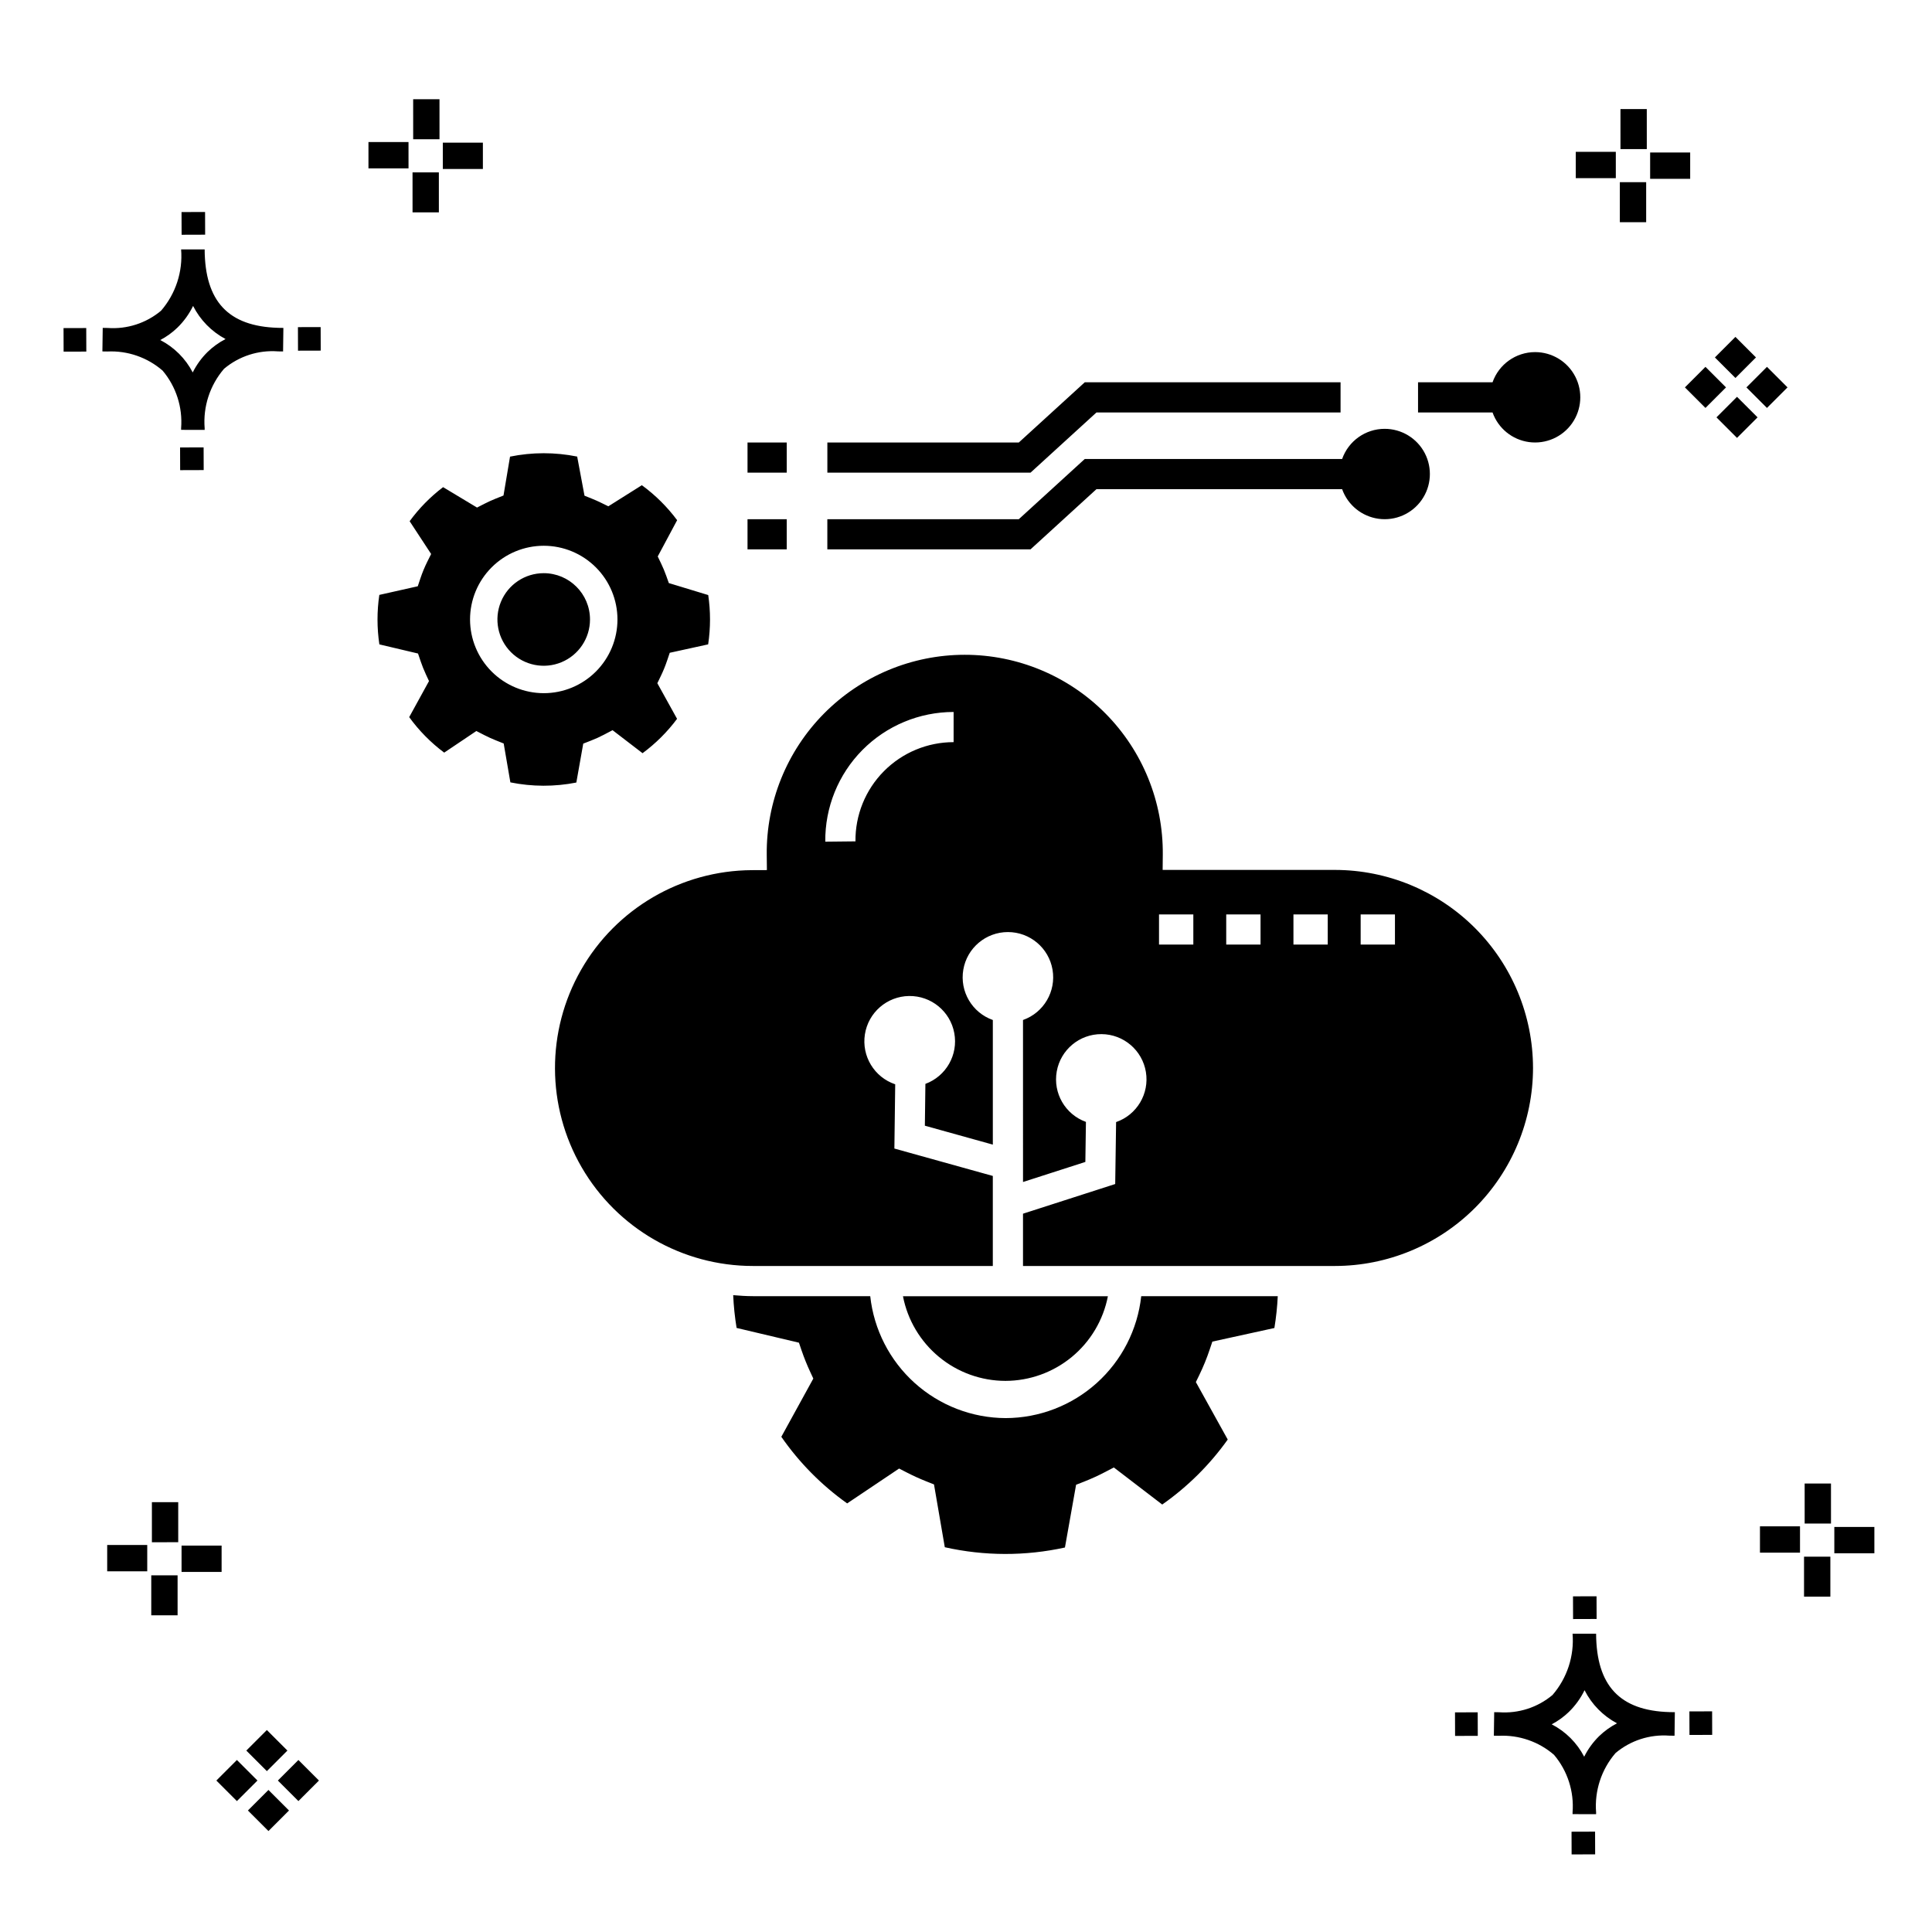 <?xml version="1.0" encoding="UTF-8"?>
<!-- Uploaded to: ICON Repo, www.svgrepo.com, Generator: ICON Repo Mixer Tools -->
<svg fill="#000000" width="800px" height="800px" version="1.1" viewBox="144 144 512 512" xmlns="http://www.w3.org/2000/svg">
 <g>
  <path d="m197.96 262.56 0.02 6.016-6.238 0.02-0.02-6.016zm19.738-31.68c0.434 0.023 0.93 0.008 1.402 0.02l-0.082 6.238c-0.449 0.008-0.93-0.004-1.387-0.02v-0.004c-5.172-0.379-10.285 1.277-14.254 4.617-3.746 4.352-5.598 10.023-5.141 15.75v0.449l-6.238-0.016v-0.445c0.434-5.535-1.328-11.02-4.914-15.262-4.047-3.504-9.285-5.316-14.633-5.055h-0.004c-0.434 0-0.867-0.008-1.312-0.02l0.09-6.238c0.441 0 0.879 0.008 1.309 0.02h-0.004c5.129 0.375 10.203-1.266 14.148-4.566 3.879-4.484 5.797-10.34 5.32-16.254l6.238 0.008c0.074 13.766 6.266 20.395 19.461 20.777zm-13.922 2.969h-0.004c-3.703-1.969-6.707-5.031-8.602-8.773-1.043 2.148-2.453 4.098-4.164 5.762-1.352 1.301-2.879 2.406-4.539 3.277 3.691 1.902 6.699 4.902 8.609 8.586 1.004-2.019 2.336-3.856 3.945-5.438 1.41-1.363 3.008-2.516 4.75-3.414zm-42.938-2.898 0.02 6.238 6.016-0.016-0.02-6.238zm68.137-0.273-6.019 0.016 0.02 6.238 6.019-0.016zm-30.609-24.484-0.02-6.016-6.238 0.02 0.02 6.016zm405.96 42.965 5.445 5.445-5.445 5.445-5.445-5.445zm7.941-7.941 5.445 5.445-5.445 5.445-5.445-5.445zm-16.301 0 5.445 5.445-5.445 5.445-5.445-5.445zm7.941-7.941 5.445 5.445-5.441 5.449-5.445-5.445zm-11.992-41.891h-10.613v-6.977h10.613zm-19.707-0.168h-10.613v-6.977h10.613zm8.043 11.668h-6.977v-10.602h6.977zm0.168-19.375h-6.977l-0.004-10.613h6.977zm-308.45 5.273h-10.617v-6.977h10.617zm-19.707-0.168h-10.617v-6.977h10.613zm8.043 11.664h-6.977l-0.004-10.598h6.977zm0.168-19.375h-6.977l-0.004-10.613h6.977zm300 448.52 0.02 6.016 6.238-0.02-0.02-6.016zm25.977-31.699c0.438 0.023 0.93 0.008 1.402 0.02l-0.082 6.238c-0.449 0.008-0.93-0.004-1.387-0.02-5.172-0.379-10.289 1.277-14.254 4.617-3.75 4.352-5.602 10.023-5.144 15.75v0.449l-6.238-0.016v-0.445c0.438-5.539-1.328-11.023-4.91-15.266-4.047-3.504-9.289-5.312-14.633-5.051h-0.004c-0.434 0-0.867-0.008-1.312-0.02l0.09-6.238c0.441 0 0.879 0.008 1.309 0.02h-0.004c5.129 0.371 10.203-1.266 14.145-4.566 3.879-4.484 5.797-10.34 5.32-16.254l6.238 0.008c0.074 13.762 6.266 20.395 19.461 20.773zm-13.922 2.969-0.004 0.004c-3.703-1.969-6.707-5.031-8.602-8.773-1.043 2.148-2.453 4.098-4.168 5.762-1.352 1.301-2.879 2.406-4.539 3.277 3.691 1.902 6.699 4.898 8.609 8.586 1.004-2.019 2.34-3.859 3.945-5.438 1.41-1.363 3.012-2.516 4.754-3.414zm-42.938-2.898 0.02 6.238 6.016-0.016-0.02-6.238zm68.137-0.273-6.019 0.016 0.02 6.238 6.019-0.016zm-30.609-24.48-0.02-6.016-6.238 0.02 0.02 6.016zm73.609-17.414-10.613 0.004v-6.977h10.613zm-19.707-0.164h-10.613v-6.977h10.613zm8.043 11.664h-6.977v-10.598h6.977zm0.168-19.375h-6.977l-0.004-10.613h6.977zm-414.09 70.602 5.445 5.445-5.445 5.445-5.445-5.445zm7.941-7.941 5.445 5.445-5.445 5.445-5.445-5.445zm-16.301 0 5.445 5.445-5.445 5.445-5.445-5.445zm7.941-7.941 5.445 5.445-5.445 5.445-5.445-5.445zm-11.996-41.895h-10.613v-6.973h10.613zm-19.707-0.164h-10.613v-6.977h10.613zm8.043 11.664h-6.977v-10.598h6.977zm0.168-19.375-6.977 0.004v-10.617h6.977z"/>
  <path d="m417.1 269.26h-53.84v-7.996h50.738l17.477-15.953h67.789v7.996h-64.688zm133.7-31.949c-5.07 0.012-9.582 3.215-11.262 8h-19.742v7.996h19.746c1.5 4.215 5.227 7.242 9.66 7.848 4.434 0.602 8.836-1.316 11.41-4.973 2.578-3.66 2.898-8.449 0.832-12.422-2.062-3.969-6.168-6.457-10.645-6.449zm-208.7 52.281h10.391v-7.996h-10.391zm168.84-31.949c-5.07 0.008-9.582 3.211-11.262 7.996h-68.207l-17.48 15.957h-50.738v7.996h53.84l17.477-15.957h65.109c1.5 4.215 5.227 7.242 9.66 7.848s8.836-1.312 11.41-4.973c2.578-3.656 2.898-8.449 0.836-12.418-2.066-3.969-6.172-6.457-10.645-6.449zm-168.84 11.617h10.391v-7.996h-10.391zm68.426 250.55h0.004c-8.914-0.027-17.5-3.34-24.125-9.301-6.625-5.961-10.82-14.152-11.785-23.012h-31.055c-1.773 0-3.523-0.117-5.262-0.266 0.129 2.91 0.43 5.812 0.902 8.684l16.523 3.91 0.711 2.094h0.004c0.648 1.898 1.395 3.758 2.242 5.578l0.852 1.836-8.477 15.43h-0.004c4.754 6.848 10.656 12.82 17.449 17.652l13.766-9.238 2.098 1.078c1.641 0.844 3.328 1.609 5.062 2.301l2.086 0.828 2.863 16.645h-0.008c10.484 2.356 21.355 2.379 31.848 0.074l2.953-16.629 2.09-0.816c1.93-0.762 3.816-1.621 5.652-2.582l2.262-1.184 12.824 9.824c6.723-4.711 12.594-10.535 17.359-17.223l-8.445-15.23 0.91-1.867c1.055-2.176 1.973-4.418 2.738-6.711l0.723-2.148 16.434-3.598h0.004c0.461-2.793 0.758-5.613 0.895-8.441h-36.184c-0.965 8.859-5.16 17.051-11.785 23.012-6.625 5.961-15.211 9.273-24.121 9.301zm-113.79-168.43h0.004c-5.773 1.141-11.715 1.125-17.484-0.043l-1.773-10.305-2.078-0.832c-1.047-0.418-2.066-0.883-3.066-1.395l-2.098-1.078-8.523 5.727c-3.547-2.648-6.676-5.82-9.277-9.406l5.25-9.555-0.852-1.832h0.004c-0.512-1.102-0.961-2.227-1.352-3.375l-0.711-2.094-10.242-2.422v0.004c-0.652-4.348-0.656-8.77-0.012-13.117l10.188-2.289 0.715-2.141v0.004c0.5-1.492 1.102-2.945 1.801-4.356l1.027-2.059-5.695-8.684h-0.004c2.5-3.426 5.488-6.469 8.867-9.031l8.996 5.41 1.98-1.016c0.957-0.488 1.938-0.938 2.945-1.34l2.086-0.836 1.734-10.309-0.004 0.004c5.871-1.199 11.922-1.203 17.797-0.016l1.941 10.367 2.031 0.82c0.777 0.312 1.539 0.652 2.285 1.016l2 0.977 8.879-5.59-0.004-0.004c3.57 2.602 6.723 5.731 9.359 9.273l-5.144 9.613 0.875 1.824c0.523 1.086 0.988 2.195 1.391 3.332l0.676 1.898 10.441 3.176v-0.004c0.312 2.141 0.473 4.301 0.473 6.465 0 2.211-0.164 4.418-0.492 6.606l-10.18 2.231-0.723 2.144v-0.004c-0.469 1.387-1.02 2.738-1.66 4.055l-0.906 1.867 5.227 9.438h0.004c-2.582 3.469-5.668 6.539-9.148 9.109l-7.949-6.098-2.266 1.188c-1.105 0.582-2.246 1.102-3.414 1.555l-2.09 0.82zm-8.637-23.68c5.184 0 10.148-2.059 13.812-5.723 3.664-3.664 5.723-8.629 5.723-13.809 0-5.184-2.059-10.148-5.723-13.812-3.664-3.664-8.629-5.723-13.812-5.723-5.18 0-10.145 2.059-13.809 5.723-3.664 3.664-5.723 8.629-5.723 13.812 0.008 5.176 2.066 10.141 5.731 13.805 3.66 3.66 8.625 5.719 13.801 5.727zm262.17 99.316c-0.016 13.914-5.551 27.254-15.387 37.094-9.84 9.836-23.18 15.371-37.094 15.387h-82.68v-13.855l24.434-7.863 0.238-16.418c5.516-1.914 8.848-7.523 7.894-13.281-0.953-5.758-5.918-9.992-11.754-10.027s-10.852 4.141-11.871 9.887c-1.023 5.746 2.242 11.395 7.734 13.375l-0.152 10.609-16.52 5.316-0.004-42.93c5.508-1.949 8.812-7.582 7.824-13.34-0.988-5.758-5.981-9.965-11.824-9.965s-10.836 4.211-11.82 9.969c-0.988 5.758 2.316 11.391 7.824 13.336v33.023l-18.012-5.012 0.141-11.082c5.492-2.023 8.727-7.711 7.656-13.469-1.066-5.754-6.129-9.902-11.984-9.82-5.852 0.082-10.793 4.367-11.703 10.152-0.906 5.785 2.484 11.379 8.031 13.25l-0.219 17.023 26.086 7.262v23.859h-63.551c-18.703 0.008-35.996-9.941-45.387-26.117s-9.457-36.129-0.172-52.367c9.281-16.238 26.512-26.301 45.215-26.414l4.027-0.016-0.043-4.027c-0.148-14.008 5.312-27.492 15.164-37.453 9.852-9.961 23.273-15.57 37.285-15.578 14.008-0.008 27.438 5.586 37.301 15.535 9.863 9.949 15.336 23.43 15.207 37.438l-0.039 4.039h45.676-0.004c13.914 0.016 27.254 5.551 37.094 15.387 9.836 9.84 15.371 23.18 15.387 37.094zm-153.55-94.336c-9.082 0-17.789 3.633-24.18 10.09-6.387 6.457-9.926 15.203-9.828 24.285l7.996-0.086c-0.074-6.949 2.633-13.637 7.519-18.574 4.887-4.938 11.547-7.719 18.492-7.719zm63.527 53.648h-9.094v7.996h9.094zm17.812 0h-9.094v7.996h9.094zm17.809 0h-9.09v7.996h9.09zm17.812 0h-9.09v7.996h9.09zm-103.23 123.62c6.426-0.012 12.648-2.254 17.602-6.348 4.953-4.09 8.332-9.777 9.555-16.082h-54.309c1.223 6.305 4.602 11.992 9.555 16.082 4.953 4.094 11.172 6.336 17.598 6.348zm-122.36-214.05c-4.961 0-9.434 2.988-11.332 7.574-1.898 4.582-0.848 9.859 2.66 13.367 3.508 3.508 8.785 4.559 13.367 2.66 4.586-1.898 7.574-6.371 7.574-11.332 0-6.777-5.492-12.27-12.27-12.27z"/>
 </g>
</svg>